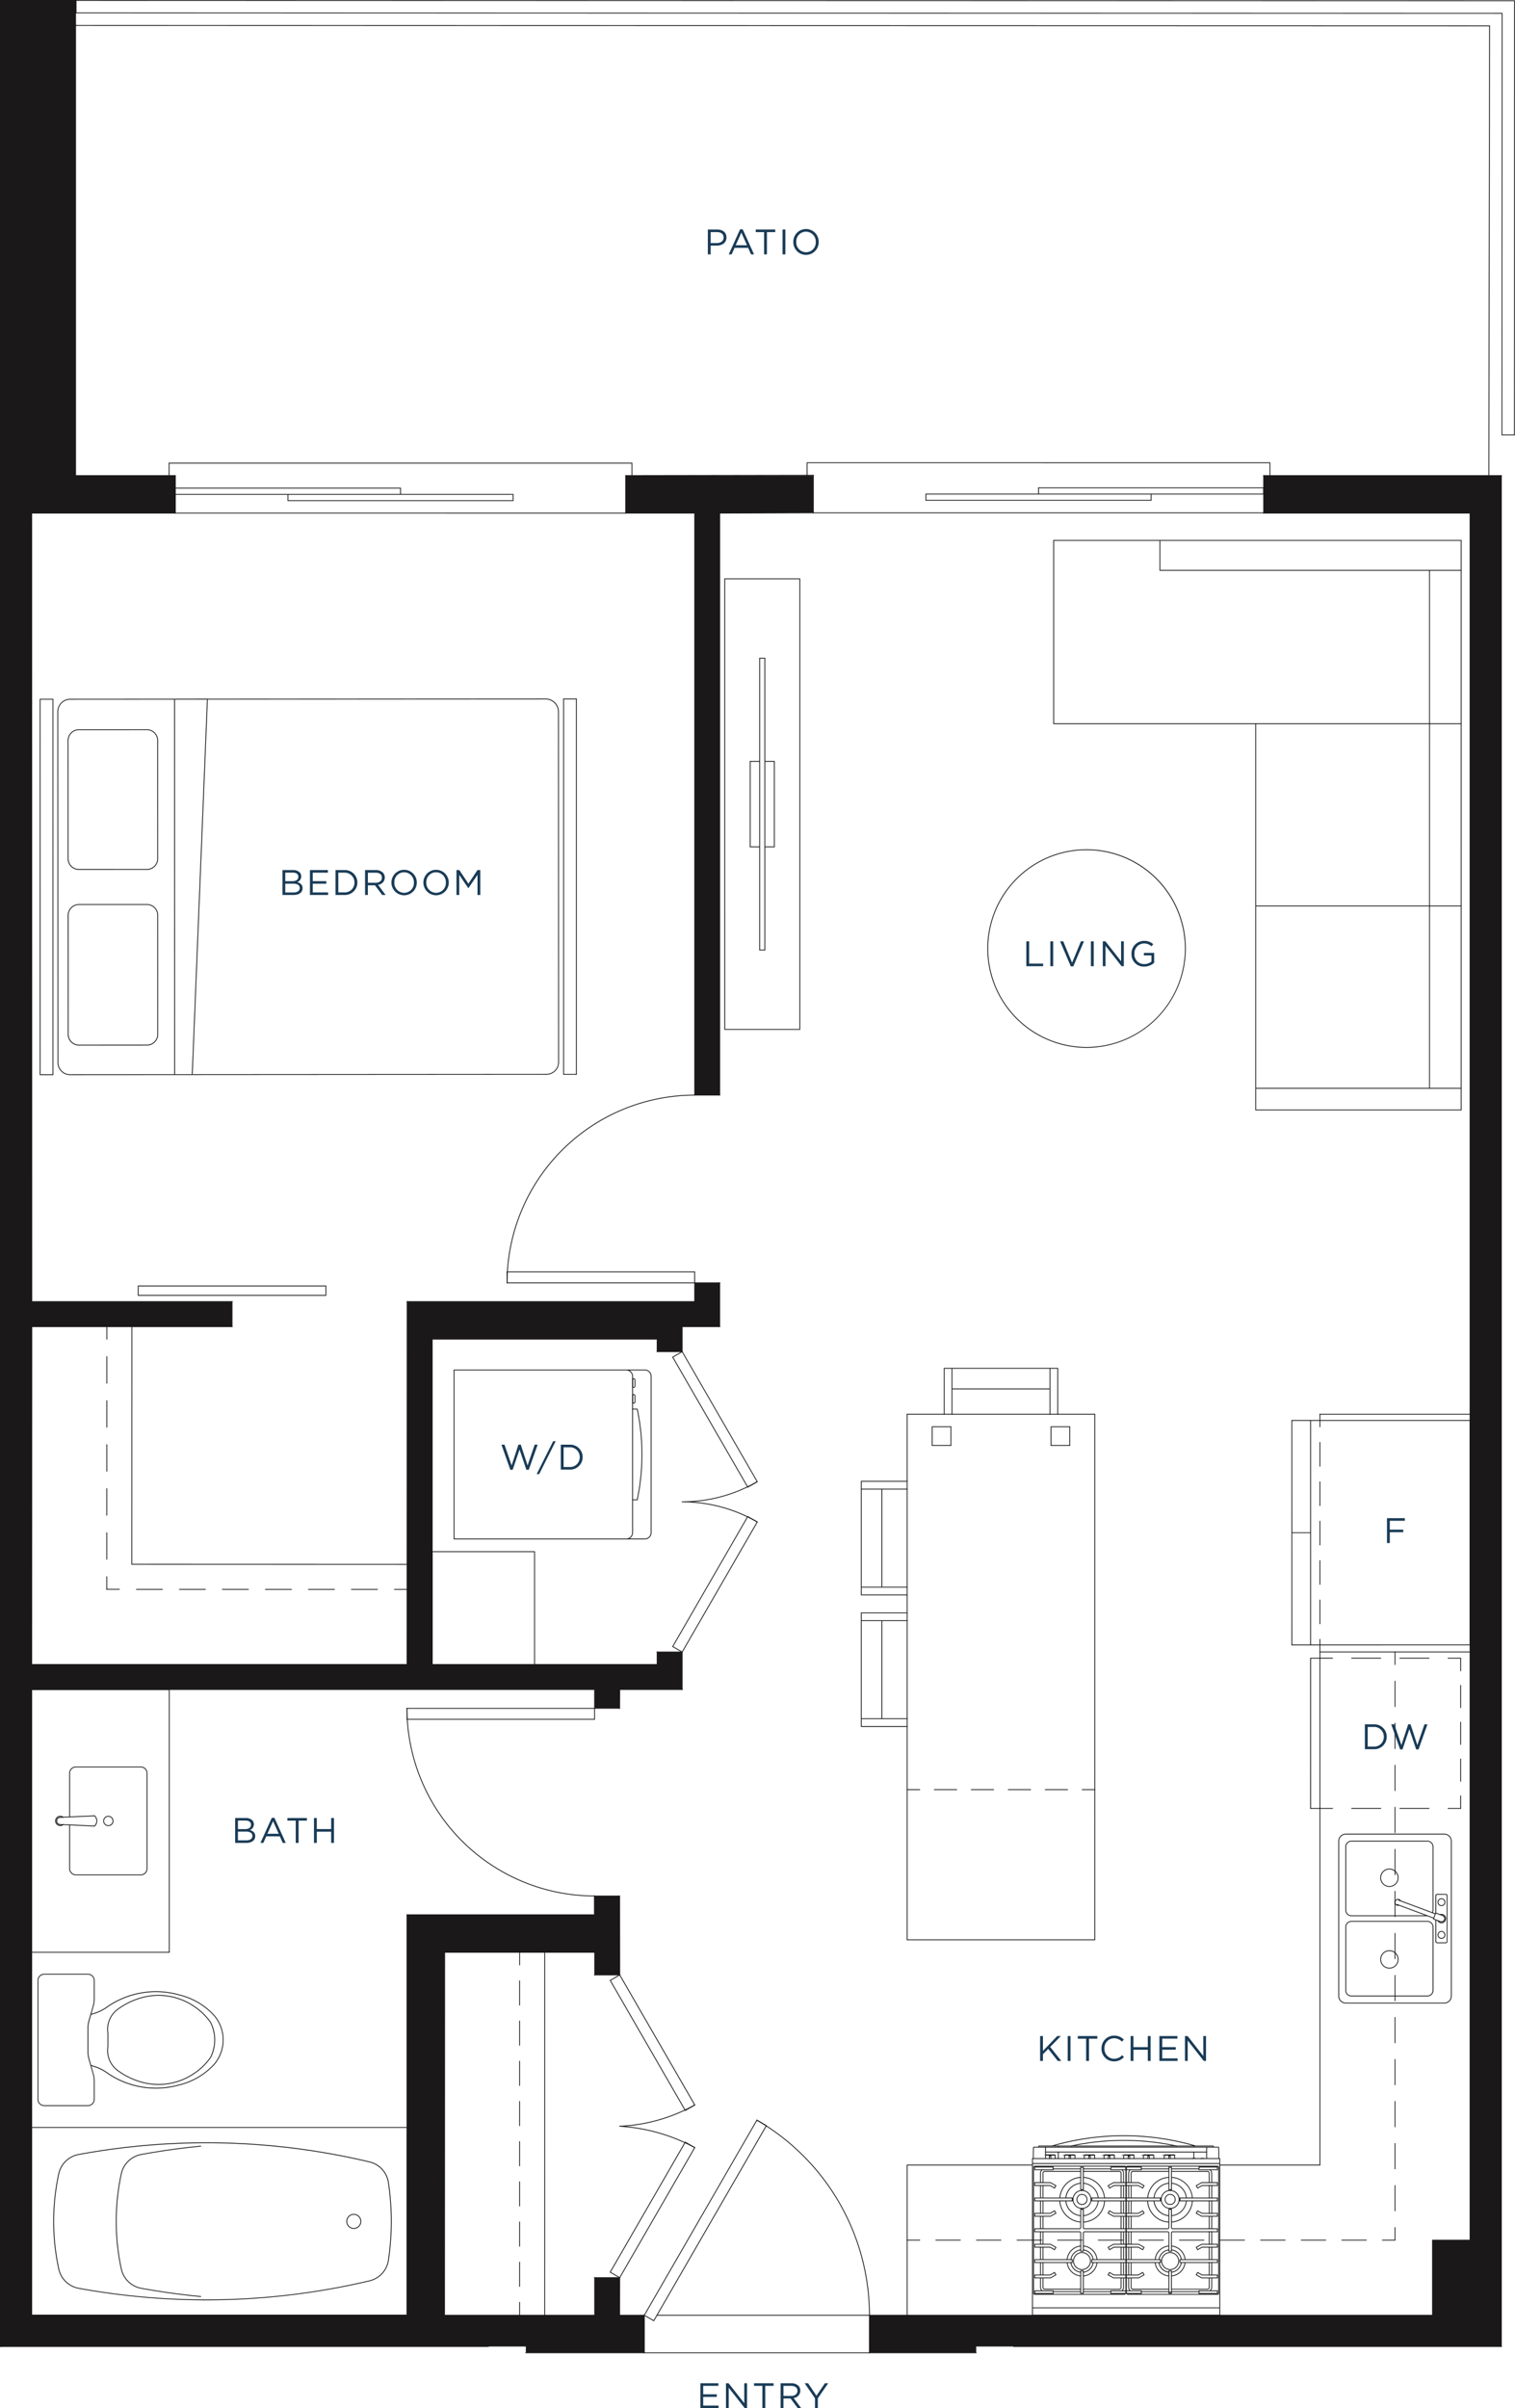 <?xml version="1.0" encoding="UTF-8"?> <svg xmlns="http://www.w3.org/2000/svg" xmlns:xlink="http://www.w3.org/1999/xlink" width="460.52" height="731.722" viewBox="0 0 460.52 731.722"><defs><clipPath id="a"><rect width="460.52" height="731.722" fill="none"></rect></clipPath></defs><g clip-path="url(#a)"><path d="M275.873,524.718H261.685V489.955h14.188v.25H261.935v2.111h13.938v.25H268.2v29.541h7.678v.25H261.935v2.111h13.938Zm-13.938-2.611h6.01V492.566h-6.01Zm13.938-37.367H261.685V449.976h14.188v.25H261.935v2.111h13.938v.25H268.2v29.541h7.678v.25H261.935v2.112h13.938Zm-13.938-2.612h6.01V452.587h-6.01Zm57.352-52.3h-.25v-7.678H289.5v7.678h-.25V415.892h-2.109V429.83h-.25V415.642H321.65v14.186h-.25V415.892h-2.113ZM289.5,421.9h29.539v-6.01H289.5Zm154.783-84.514H381.574V220.016h-61.41v-55.94H444.281Zm-62.457-.25h62.207v-6.326H381.824Zm52.838-6.576h9.369V275.415h-9.369Zm-52.838,0h52.588V275.415H381.824Zm52.838-55.4h9.369V220.016h-9.369Zm-52.838,0h52.588V220.016H381.824Zm52.838-55.4h9.369v-46.34h-9.369Zm-52.838,0h52.588v-46.34H352.467v-9.1H320.414v55.44Zm52.838-46.59h9.369v-8.85H352.717v8.85ZM21.3,326.675a3.747,3.747,0,0,1-2.634-1.077,3.9,3.9,0,0,1-1.178-2.7h0v-.125l-.038-106.52c0-.041,0-.082,0-.122h0a3.91,3.91,0,0,1,3.774-3.782v0h.125l31.845-.024v0l9.727-.019.25.012,102.588-.07.247.008a4.052,4.052,0,0,1,3.878,3.824h0v.125l.036,106.415a3.812,3.812,0,0,1-1.084,2.777,3.889,3.889,0,0,1-2.692,1.174v0h-.125l-144.633.1H21.3m-3.564-3.9a3.657,3.657,0,0,0,1.1,2.645,3.49,3.49,0,0,0,2.423,1.007h.122l.125,0v0l31.464-.021-.031-113.827-31.595.02a3.658,3.658,0,0,0-3.649,3.538v.121ZM53.2,212.576,53.227,326.4l5.089,0,4.6-113.83Zm9.967-.007-4.6,113.83,107.462-.075a3.646,3.646,0,0,0,2.635-1.1,3.561,3.561,0,0,0,1.014-2.479h0V322.5l-.038-106.293a3.8,3.8,0,0,0-3.756-3.7Zm-46.945,114.1H12.076V212.344h4.142Zm-3.892-.25h3.642V212.594H12.326Zm163.01.155h-4.142V212.249h4.142Zm-3.892-.25h3.642V212.5h-3.642Zm158.835-7.947a30.156,30.156,0,1,1,30.156-30.157,30.192,30.192,0,0,1-30.156,30.157m0-60.062a29.906,29.906,0,1,0,29.906,29.9,29.94,29.94,0,0,0-29.906-29.9M23.892,317.688v0A3.417,3.417,0,0,1,20.6,314.4h0l-.012-36.263a3.417,3.417,0,0,1,3.29-3.417h.005l.12,0,20.656-.008h0l.121,0A3.413,3.413,0,0,1,48.068,278h0l.01,36.388a3.41,3.41,0,0,1-3.282,3.29v0Zm.248-.252v0l20.533-.01a3.16,3.16,0,0,0,3.159-3.165l-.012-36.14a3.162,3.162,0,0,0-3.159-3.165h0l-20.771.01a3.168,3.168,0,0,0-3.048,3.042h.01v36.263a3.165,3.165,0,0,0,3.163,3.163h.129Zm219.1-4.525H220.176V175.757H243.24Zm-22.814-.25H242.99V176.007H220.426Zm12.191-23.855h-1.822v-31.36h-2.881V231.22h2.881V199.862h1.822V231.22H235.5v26.226h-2.883Zm-1.572-.25h1.322V200.112h-1.322Zm1.572-31.36h2.633V231.47h-2.633Zm-4.453,0h2.631V231.47h-2.631ZM23.872,264.312v0a3.408,3.408,0,0,1-3.29-3.28h0l-.012-36.013c0-.04,0-.08,0-.121l.009-.162a3.416,3.416,0,0,1,3.279-3.132v0l20.781-.008h.009l.116,0a3.41,3.41,0,0,1,3.286,3.288h0l.01,36.136a3.408,3.408,0,0,1-3.284,3.284v0Zm.25-.252v0l20.531-.01a3.156,3.156,0,0,0,3.161-3.161L47.8,225.005a3.16,3.16,0,0,0-3.154-3.165h-.009l-20.656.008A3.165,3.165,0,0,0,20.82,224.9l.01,36a3.158,3.158,0,0,0,3.16,3.157h.132Z" fill="#1a1818"></path><rect width="0.25" height="4.055" transform="translate(423.926 501.827)" fill="#1a1818"></rect><path d="M424.176,671.88h-.25v-7.912h.25Zm0-12.769h-.25V651.2h.25Zm0-12.77h-.25v-7.91h.25Zm0-12.767h-.25v-7.912h.25Zm0-12.77h-.25v-7.912h.25Zm0-12.77h-.25v-7.91h.25Zm0-12.769h-.25v-7.91h.25Zm0-12.77h-.25v-7.91h.25Zm0-12.767h-.25v-7.912h.25Zm0-12.77h-.25v-7.912h.25Zm0-12.769h-.25v-7.91h.25Zm0-12.77h-.25v-7.91h.25Zm0-12.769h-.25v-7.91h.25Z" fill="#1a1818"></path><path d="M424.176,680.8h-4.055v-.25h3.805v-3.8h.25Z" fill="#1a1818"></path><path d="M415.436,680.8h-7.654v-.25h7.654Zm-12.34,0H395.44v-.25H403.1Zm-12.342,0H383.1v-.25h7.654Zm-12.34,0h-7.656v-.25h7.656Zm-12.342,0h-7.654v-.25h7.654Zm-12.34,0h-7.654v-.25h7.654Zm-12.341,0h-7.654v-.25h7.654Zm-12.34,0H321.4v-.25h7.654Zm-12.34,0h-7.656v-.25h7.656Zm-12.342,0h-7.654v-.25h7.654Zm-12.34,0h-7.656v-.25h7.656Z" fill="#1a1818"></path><path d="M279.676,680.8h-4.053v-.25h4.053ZM401.359,502.077h-.25v-4.051h.25Z" fill="#1a1818"></path><path d="M401.359,493.488h-.25v-7.432h.25Zm0-11.971h-.25v-7.432h.25Zm0-11.971h-.25v-7.432h.25Zm0-11.97h-.25v-7.432h.25Zm0-11.971h-.25v-7.432h.25Z" fill="#1a1818"></path><path d="M158.084,597.142h-.25v-4.053h.25Zm243.275-163.51h-.25v-4.053h.25Z" fill="#1a1818"></path><path d="M158.076,694.833h-.25v-7.576h.25Zm0-12.21h-.25v-7.579h.25Zm0-12.213h-.25v-7.577h.25Zm0-12.211h-.25v-7.576h.25Zm0-12.211h-.25v-7.576h.25Zm0-12.211h-.25V626.2h.25Zm0-12.213h-.25v-7.576h.25Zm0-12.211h-.25v-7.576h.25Z" fill="#1a1818"></path><path d="M158.076,703.529h-.25v-4.055h.25ZM32.584,483.035h-.25v-4.053h.25Z" fill="#1a1818"></path><path d="M32.587,473.884h-.25l0-8.273h.25Zm0-13.373h-.25l0-8.273h.25ZM32.6,447.14h-.25l0-8.273h.25Zm0-13.373h-.25l0-8.273h.25Zm.005-13.373h-.25l0-8.273h.25Z" fill="#1a1818"></path><path d="M123.864,483.064h-4.053v-.25h4.053ZM32.61,407.031h-.25v-4.053h.25Z" fill="#1a1818"></path><path d="M114.832,483.061h-8.094v-.25h8.094Zm-13.073,0-8.094,0v-.25l8.094,0Zm-13.073,0-8.094,0v-.25l8.094,0Zm-13.074-.006-8.093,0v-.25l8.093,0Zm-13.073,0-8.094,0v-.25l8.094,0Zm-13.073,0-8.094,0v-.25l8.094,0Z" fill="#1a1818"></path><path d="M332.912,543.908h-4.053v-.25h4.053ZM36.388,483.036H32.334v-.25h4.054Z" fill="#1a1818"></path><path d="M324.615,543.908h-6.99v-.25h6.99Zm-11.236,0h-6.99v-.25h6.99Zm-11.234,0h-6.99v-.25h6.99Zm-11.237,0h-6.99v-.25h6.99Z" fill="#1a1818"></path><path d="M405.162,549.613h-4.053v-.25h4.053Zm-125.486-5.7h-4.053v-.25h4.053Zm45.633-104.573h-5.955v-5.953h5.955Zm-5.7-.25h5.455v-5.453H319.6Zm-30.422.25h-5.953v-5.953h5.953Zm-5.7-.25h5.453v-5.453h-5.453Z" fill="#1a1818"></path><path d="M434.475,549.613h-9.043v-.25h9.043Zm-14.657,0h-9.045v-.25h9.045Z" fill="#1a1818"></path><path d="M444.139,549.613h-4.053v-.25h3.8v-3.8h.25Z" fill="#1a1818"></path><path d="M444.139,541.335h-.25v-6.961h.25Zm0-11.185h-.25v-6.959h.25Zm0-11.184h-.25v-6.961h.25Z" fill="#1a1818"></path><path d="M444.139,507.782h-.25v-3.8h-3.8v-.25h4.053Z" fill="#1a1818"></path><path d="M434.475,503.98H425.43v-.25h9.045Zm-14.659,0h-9.043v-.25h9.043Z" fill="#1a1818"></path><path d="M264.422,703.616h-.25v-.125a68.514,68.514,0,0,0-34.162-59.172l-.108-.062.125-.215.108.062a68.764,68.764,0,0,1,34.287,59.387Zm105.719-6.351H342.67a.423.423,0,0,0-.734,0H314.465a.424.424,0,0,1-.424-.424V658.493a.425.425,0,0,1,.424-.426h27.471a.428.428,0,0,1,.367.213.433.433,0,0,1,.367-.213h27.471a.423.423,0,0,1,.423.424v38.348a.42.42,0,0,1-.423.426m-27.561-.276a.181.181,0,0,0,.09.026h27.471a.171.171,0,0,0,.173-.176V658.491a.171.171,0,0,0-.173-.174H342.67a.162.162,0,0,0-.082.022h4.471V659.4h-3.407a1.178,1.178,0,0,0-.443.928v2.732h.494v-2.734a.688.688,0,0,1,.69-.686h10.785v-1.259h1.051v.509h8.117v-.554h5.841V659.4h-2.078a1.443,1.443,0,0,1,.338.926v2.736h1.74V664.2h-4.748l-1.445.813-.533-.94,1.785-1.006h2.2v-2.736a.436.436,0,0,0-.435-.436H356.229v1.581a6.9,6.9,0,0,1,6.333,6.261h7.625v1.133h-7.615a6.982,6.982,0,0,1-6.345,6.422v1.551a.246.246,0,0,0,.248.248h13.712v1.15H356.475a.25.25,0,0,0-.248.252v3.844a4.7,4.7,0,0,1,4.123,4.129h9.837V687.6h-9.845a4.688,4.688,0,0,1-4.113,4.064v3.777h10.785a.435.435,0,0,0,.435-.435v-2.736h-2.2l-1.785-1.008.533-.938,1.445.813h4.748v1.133h-1.742V695a1.424,1.424,0,0,1-.336.928h2.078v1.062h-5.841v-.553h-8.117v.51h-1.051v-.51h-8.119v.551Zm-28.115-38.672a.173.173,0,0,0-.174.176v38.348a.175.175,0,0,0,.174.174h27.471a.156.156,0,0,0,.085-.024h-4.472v-.553H329.43v.51h-1.049v-.51H320.26v.553h-5.842v-1.062H316.5a1.443,1.443,0,0,1-.338-.926v-2.736h-1.74v-1.133h1.74V687.6h-1.74v-1.133h1.74v-3.539h-1.74v-1.131h1.74v-3.555h-1.74v-1.15h1.74v-3.551h-1.74v-1.133h1.74v-3.537h-1.74v-1.133h1.74V664.2h-1.74v-1.133h1.742v-2.734a1.423,1.423,0,0,1,.336-.928h-2.078v-1.064h5.842V659.4h-3.406a1.176,1.176,0,0,0-.444.928v2.734h.5v-2.736a.688.688,0,0,1,.688-.686h10.787v-1.259h1.049v1.259h10.785a.687.687,0,0,1,.687.686v2.736h.5v-2.736a1.187,1.187,0,0,0-.447-.926h-3.4v-1.064h4.471a.179.179,0,0,0-.084-.022ZM364.6,696.741h5.341v-.562h-2.1l-.066.05-.038-.05H364.6Zm-26.8,0h4.31v-.562h-1.072l-.066.05-.037-.05H337.8Zm-23.131,0h5.342v-.562h-3.137l-.037.05-.066-.05h-2.1Zm27.828,0h4.313v-.564h-3.133l-.041.054-.073-.054H342.5Zm12.932-.041h.551v-.123h-.551Zm-26.8,0h.549v-6.256l-.016-.133h.016v-.182h-.549Zm26.8-.373h.549l0-5.883-.016-.133h.016v-.182h-.551Zm.8-.137h8.117v-.259h3.406A1.179,1.179,0,0,0,368.2,695v-2.734h-.5V695a.684.684,0,0,1-.685.685H356.229Zm-9.17,0h8.119v-.5H344.393a.687.687,0,0,1-.69-.685v-2.736h-.5V695a1.189,1.189,0,0,0,.441.922h3.413Zm-17.629,0h8.119v-.259h3.4A1.2,1.2,0,0,0,341.4,695v-2.734h-.5V695a.686.686,0,0,1-.687.685H329.43Zm-9.17,0h8.121v-.5H317.594a.687.687,0,0,1-.688-.685v-2.736h-.5V695a1.19,1.19,0,0,0,.446.926h3.406Zm21.049-.259h.8v-3.662h-.461V695a1.448,1.448,0,0,1-.339.928m1.187,0h.795a1.445,1.445,0,0,1-.336-.922v-2.736H342.5Zm1.457-3.658V695a.438.438,0,0,0,.44.435h10.785v-3.771a4.713,4.713,0,0,1-4.151-4.07h-7.072v3.537h2.01l1.447-.813.529.938-1.783,1.008Zm-14.523,3.171h10.785a.436.436,0,0,0,.437-.435v-2.736h-2.205l-.029-.016-1.75-.992.523-.94,1.452.815h2.007V687.6h-7.07a4.718,4.718,0,0,1-4.15,4.07Zm-12.274-3.171V695a.437.437,0,0,0,.438.435h10.787v-3.775a4.694,4.694,0,0,1-4.117-4.066h-7.108v3.537h2.01l1.449-.815.526.94-.108.062-1.674.946Zm51.289-.25h1.492v-.633h-4.564l-1.285-.723-.287.5,1.511.852Zm-24.492,0h2.139l1.51-.852-.284-.5-1.287.723H342.5v.633Zm-3.051,0h1.207v-.633h-3.533l-1.287-.725-.281.506,1.506.852Zm-23.746,0h2.137l1.508-.852-.283-.506-1.286.725h-4.564v.633Zm34.123-4.42a4.464,4.464,0,0,0,3.9,3.818v-.889A3.532,3.532,0,0,1,352.2,687.6Zm-21.849,2.931v.887a4.467,4.467,0,0,0,3.9-3.818H332.4a3.539,3.539,0,0,1-2.97,2.931m-4.914-2.931a4.444,4.444,0,0,0,3.865,3.814v-.885a3.528,3.528,0,0,1-2.973-2.929Zm31.713,2.931v.881a4.436,4.436,0,0,0,3.861-3.812H359.2a3.543,3.543,0,0,1-2.97,2.931m-13.024.606h.5V687.6h-.5Zm-.709,0h.459V687.6H342.5Zm-.846,0h.459V687.6h-.459Zm-.75,0h.5V687.6h-.5Zm-24.492,0h.5V687.6h-.5Zm11.973-1.258h1.049v.4a3.293,3.293,0,0,0,2.718-2.677h-.392v-1.133h.394a3.286,3.286,0,0,0-2.72-2.692v.389h-1.049v-.393a3.291,3.291,0,0,0-2.723,2.7h.4V687.6h-.391a3.278,3.278,0,0,0,2.719,2.677Zm26.8,0h1.051v.4a3.293,3.293,0,0,0,2.716-2.677h-.392v-1.133h.4a3.3,3.3,0,0,0-2.722-2.694v.391h-1.051v-.391a3.288,3.288,0,0,0-2.721,2.694h.4V687.6h-.393a3.285,3.285,0,0,0,2.719,2.677Zm5.058-2.529h9.7v-.633H359.1l-.116.015,0-.015H358.8v.633Zm-7.814,0h.18v-.633h-.182l0,.015-.115-.015H342.5v.633H352.3l.115-.016Zm-10.772,0h.459v-.633H332.3l-.116.015v-.015h-.18v.633Zm-16.025,0h.178v-.633h-.18l0,.015-.115-.015H314.668v.633h10.84l.115-.016Zm33.576-.883h.9a4.452,4.452,0,0,0-3.871-3.877v.931a3.539,3.539,0,0,1,2.974,2.946m-7.93,0h.932a3.535,3.535,0,0,1,2.973-2.947v-.934a4.428,4.428,0,0,0-3.9,3.881m-7.316,0h7.065a4.675,4.675,0,0,1,4.156-4.133v-3.84a.25.25,0,0,0-.246-.252H343.955v3.555h2.2l1.783,1.006-.529.941-1.447-.816h-2.01Zm-.75,0h.5v-3.539h-.5Zm-.709,0h.459v-3.539H342.5Zm-.846,0h.459v-3.539h-.459Zm-.75,0h.5v-3.539h-.5Zm-7.312,0h7.062v-3.539h-2.007l-1.452.814-.523-.939,1.779-1.006h2.2v-3.555H329.678a.25.25,0,0,0-.248.252v3.84a4.68,4.68,0,0,1,4.158,4.133m-1.186,0h.934a4.428,4.428,0,0,0-3.906-3.881v.935a3.535,3.535,0,0,1,2.972,2.946m-7.894,0h.9a3.534,3.534,0,0,1,2.977-2.947v-.93a4.455,4.455,0,0,0-3.873,3.877m-7.352,0h7.1a4.708,4.708,0,0,1,4.125-4.129v-3.844a.249.249,0,0,0-.25-.252H317.156v3.555h2.2l1.782,1.006-.526.939-1.449-.814h-2.01Zm-.748,0h.5v-3.539h-.5Zm39.018-2.553h.551v-5.42a.5.5,0,0,1,.5-.5h13.462v-.65H356.475a.5.5,0,0,1-.5-.5v-5.422h-.551v5.422a.5.5,0,0,1-.5.5H342.5v.65H354.93a.5.5,0,0,1,.5.5V683.6l.015.133-.015,0Zm-26.795,0h.549v-.172l-.016,0,.016-.133v-5.113a.5.5,0,0,1,.5-.5h12.431v-.65H329.678a.5.5,0,0,1-.5-.5v-5.424h-.549v5.424a.5.5,0,0,1-.5.5H314.668v.65h13.463a.5.5,0,0,1,.5.5Zm15.324-1.236h2.076l1.287.726.284-.508-1.51-.849h-3.6v.631Zm-26.8,0h2.076l1.286.724.283-.506-1.508-.849h-4.625v.631Zm19.852.218.281.506,1.287-.724h3.533v-.631h-3.6Zm6.2-1.1h.5v-3.555h-.5Zm-.709,0h.459v-3.555H342.5Zm-.846,0h.459v-3.555h-.459Zm-.75,0h.5v-3.555h-.5Zm-24.492,0h.5v-3.555h-.5Zm27.547-4.705H354.93a.249.249,0,0,0,.246-.248V675.3a6.888,6.888,0,0,1-6.455-6.434h-4.766v3.537h2.01l1.447-.812.529.939-1.783,1.006h-2.2Zm-.75,0h.5v-3.551h-.5Zm-.709,0h.459v-3.551H342.5Zm-.846,0h.459v-3.551h-.459Zm-.75,0h.5v-3.551h-.5ZM329.43,675.3v1.539a.246.246,0,0,0,.248.248H340.65v-3.551h-2.2l-1.779-1.006.523-.941,1.452.814h2.007v-3.537h-4.761a6.9,6.9,0,0,1-6.459,6.434m-12.274,1.787h10.975a.247.247,0,0,0,.25-.248v-1.553a6.984,6.984,0,0,1-6.348-6.42h-4.877v3.537h2.01l1.449-.814.526.941-1.782,1.006h-2.2Zm-.748,0h.5v-3.551h-.5Zm32.563-8.221a6.64,6.64,0,0,0,6.2,6.184v-1.7a5.055,5.055,0,0,1-4.512-4.482ZM329.43,673.35v1.7a6.641,6.641,0,0,0,6.209-6.182h-1.7a5.057,5.057,0,0,1-4.513,4.482m26.8,0v1.69a6.736,6.736,0,0,0,6.1-6.172h-1.58a5.059,5.059,0,0,1-4.515,4.482m-33.944-4.482a6.736,6.736,0,0,0,6.1,6.17V673.35a5.057,5.057,0,0,1-4.516-4.482Zm21.672,4.42h2.137l1.51-.85-.284-.505-1.287.722H342.5v.633Zm-2.3,0h.459v-.633h-3.533l-1.287-.724-.281.507,1.506.85Zm-24.494,0h2.137l1.508-.85-.283-.507-1.286.724h-4.564v.633Zm38.02-2.119h1.051V673.1a4.812,4.812,0,0,0,4.263-4.232h-1.937v-1.133h1.935a4.809,4.809,0,0,0-4.259-4.218v1.939h-1.051v-1.939a4.81,4.81,0,0,0-4.262,4.218h1.936v.574a2.851,2.851,0,1,1,2.849,2.848,2.854,2.854,0,0,1-2.849-2.848v.559h-1.936a4.808,4.808,0,0,0,4.26,4.231Zm-31.059-2.3a4.81,4.81,0,0,0,4.264,4.232v-1.933h1.049V673.1a4.812,4.812,0,0,0,4.261-4.232h-1.935v-1.133h1.933a4.807,4.807,0,0,0-4.259-4.218v1.939h-1.049v-1.939a4.812,4.812,0,0,0-4.264,4.218h1.936v1.133Zm19.088,3.537h.5v-3.537h-.5Zm-.709,0h.459v-3.537H342.5Zm-.846,0h.459v-3.537h-.459Zm-.75,0h.5v-3.537h-.5Zm-24.492,0h.5v-3.537h-.5Zm39.293-6.7a2.6,2.6,0,1,0,2.6,2.6,2.6,2.6,0,0,0-2.6-2.6m6.758,2.91h7.478v-.633H358.8v.633Zm-11.566,0H352.6v-.633H342.5v.633Zm-9.243,0h.459v-.633h-10.1v.633Zm-17.556,0H325.8v-.633H314.668v.633Zm36.646-.883h1.572a6.652,6.652,0,0,0-6.083-6.01v1.542a5.056,5.056,0,0,1,4.511,4.468m-11.752,0h1.676a5.058,5.058,0,0,1,4.514-4.468V661.72a6.751,6.751,0,0,0-6.19,6.015m-5.033,0h4.781a7,7,0,0,1,6.442-6.265v-1.577H344.393a.439.439,0,0,0-.44.436v2.734h2.2l1.783,1.006-.527.944-1.449-.815h-2.01Zm-.75,0h.5V664.2h-.5Zm-.709,0h.459V664.2H342.5Zm-.846,0h.459V664.2h-.459Zm-.75,0h.5V664.2h-.5Zm-5.031,0h4.781V664.2h-2.007l-1.452.813-.523-.94,1.779-1.006h2.205v-2.736a.437.437,0,0,0-.437-.436H329.43v1.579a6.993,6.993,0,0,1,6.439,6.263m-1.928,0h1.678a6.747,6.747,0,0,0-6.189-6.013v1.545a5.052,5.052,0,0,1,4.511,4.468m-11.648,0h1.572a5.062,5.062,0,0,1,4.516-4.468v-1.542a6.66,6.66,0,0,0-6.088,6.01m-5.137,0h4.887a6.908,6.908,0,0,1,6.338-6.261v-1.581H317.594a.437.437,0,0,0-.438.436v2.736h2.2l1.782,1.006-.526.94-1.449-.813h-2.01Zm-.748,0h.5V664.2h-.5Zm39.02-2.529h.551v-6.572h-.551Zm-26.8,0h.549v-6.572h-.549Zm15.324-1.258h2.076l1.285.725.286-.51-1.51-.85h-3.6v.635Zm19.846.217.287.506,1.285-.723h4.564v-.633h-4.625Zm-46.645-.217h2.076l1.286.723.283-.506-1.508-.85h-4.625v.633Zm19.852.217.281.506,1.287-.723h3.533v-.633h-3.6Zm30.691-1.1h.5v-2.736a1.192,1.192,0,0,0-.445-.926h-3.406v-.26h-8.117v.5h10.785a.685.685,0,0,1,.685.686Zm-26.049,0h.459V659.4h-.8a1.442,1.442,0,0,1,.339.926Zm.846,0h.463v-2.732a1.423,1.423,0,0,1,.336-.928h-.8Zm25.34-3.91h2.1v-.564H364.6v.564h3.136l.038-.051Zm-24.164,0h3.137v-.564H342.5v.564h1.072l.067-.051Zm-2.635,0h1.072v-.564H337.8v.564h3.135l.037-.051Zm-24.164,0h3.137v-.564h-5.342v.564h2.1l.066-.051Zm38.83,30.576a2.708,2.708,0,1,1,2.7-2.707,2.711,2.711,0,0,1-2.7,2.707m0-5.166a2.458,2.458,0,1,0,2.455,2.459,2.463,2.463,0,0,0-2.455-2.459m-26.8,5.166a2.708,2.708,0,1,1,2.705-2.707,2.711,2.711,0,0,1-2.705,2.707m0-5.166a2.458,2.458,0,1,0,2.455,2.459,2.463,2.463,0,0,0-2.455-2.459m35.09-.822-.531-.941,1.783-1.006h4.941v1.131h-4.75Zm-.191-.848.285.508,1.283-.726h4.566v-.631h-4.625Zm6.384-9.355h-4.941l-1.785-1.006.533-.939,1.445.812h4.748Zm-4.875-.25h4.625v-.633h-4.564l-1.285-.722-.287.505Zm-36.41-2.131a2.849,2.849,0,1,1,2.852-2.848,2.85,2.85,0,0,1-2.852,2.848m0-5.449a2.6,2.6,0,1,0,2.6,2.6,2.6,2.6,0,0,0-2.6-2.6m0,4.264a1.645,1.645,0,0,1-1.082-.407l-.019.016-.074-.1-.026-.025-.045-.045,0,0a1.659,1.659,0,0,1,2.428-2.26,1.659,1.659,0,0,1,.06,2.258l0,0-.175.172,0,0a1.646,1.646,0,0,1-1.067.393m-1.027-.7.045.043a1.393,1.393,0,0,0,1.961,0l.006-.006a1.409,1.409,0,0,0-1.973-2.013,1.415,1.415,0,0,0-.039,1.972m27.824.69a1.653,1.653,0,0,1-1.082-.4l-.017.014-.075-.1-.074-.072.006,0a1.658,1.658,0,1,1,2.9-1.08,1.647,1.647,0,0,1-.414,1.08l0,0-.176.172,0,0a1.649,1.649,0,0,1-1.069.385m-1-.658.014.011a1.41,1.41,0,0,0,1.963,0l.005-.006a1.409,1.409,0,1,0-1.992-.021l.01.012m11.109-13.268-.031-.031h-.094v-.059h-.437v.059h-.094l-.031.031-.029-.031H365v-.094l-.053-.053.053-.052v-.051l.037,0V655.7h.072l.053-.053.053.053h.508l.052-.053.053.053h.072v.041l.037,0v.074l.053.051-.053.053v.094h-.093Zm-2.539,0-.039-.037-.091.008v-.059h-.44v.037l-.082.008-.047.043-.037-.037-.084.008v-.1l-.051-.055.051-.048v-.073h.039V655.7h.074l.055-.051.049.051h.092v-1.926h.25V655.7h.166l.049-.051.054.051h.074v.037h.038v.071l.052.05-.052.057v.072l-.077.006Zm-6.062-.029h-.25v-1.024l-1.1,0h0l0,.123v.9h-.25v-.778c-.068,0-.137,0-.205,0v.778h-.25v-1.024h-1.094v1.024h-.25v-1.024h-.673l.673-.216v-.034h.106l.453-.144.047.144h2.789Zm-6.365,0h-.25v-1.024l-1.092,0h0l0,.121v.9h-.25v-.778h-.205v.778h-.25v-1.024h-1.1v1.024h-.25v-1.024h-.674l.674-.216v-.034h.106l.453-.144.047.144h2.183l.047-.146.451.146h.108Zm-5.989,0h-.25v-1.024l-1.091,0h0l0,.121v.9h-.25v-.778h-.207v.778h-.25v-1.024h-1.092v1.024h-.25v-1.024h-.67l.67-.216v-.034h.105l.451-.146.047.146h2.184l.047-.146.451.146h.107Zm-5.988,0h-.25v-1.024l-1.094,0h0l0,.121v.9h-.25v-.778c-.072,0-.136,0-.205,0v.778h-.25v-1.024H335.73v1.024h-.25v-1.024h-.669l.669-.216v-.034h.106l.451-.146.047.146h2.184l.046-.146.452.146h.105Zm-5.986,0h-.25v-1.024l-1.1,0h0l0,.123v.9h-.25v-.778c-.066,0-.137,0-.2,0v.778h-.25v-1.024H329.74v1.024h-.25v-1.024h-.674l.674-.216v-.034h.106l.453-.144.047.144h2.181l.045-.144.457.144h.106Zm-5.99,0h-.25v-1.024l-1.092,0h0l0,.123v.9h-.25v-.778H325.1v.778h-.25v-1.024h-1.094v1.024h-.25v-1.024h-.67l.67-.216v-.034h.1l.452-.146.046.146h2.184l.047-.144.453.144h.107Zm-5.051,0h-.25v-2.234h.25Zm-.938,0h-.25v-1.024l-1.092,0h0l0,.123v.9h-.25v-.778h-.209v.778h-.25v-1.024H317.7v-.166l-.031-.1.2-.063v-.033h.1l.1-.031.01.031h2.256l.012-.033.1.033h.106v.033l.246.08h.105v.034l.033.011-.033.1Zm-109.671-3.289-.11-.061a54.651,54.651,0,0,0-22.751-6.459l-.015,0-.1.006-.011-.012.006-.1-.006-.139.015-.012.11.006a51.481,51.481,0,0,0,22.761-6.447l.108-.061.122.219-.109.061a51.767,51.767,0,0,1-21.04,6.367,54.926,54.926,0,0,1,21.028,6.353l.11.059Zm-30.367-76.491h-.125a57.227,57.227,0,0,1-57.163-57.162v-.125h.25v.125a56.977,56.977,0,0,0,56.913,56.912h.125Zm224.294-72.248h-4.053v-.25h4.053ZM230.223,462.616l-.108-.062a45.579,45.579,0,0,0-22.454-6.094h-.423v-.252h.125c.1,0,.2,0,.3,0a45.549,45.549,0,0,0,22.454-6.1l.108-.062.125.215-.108.062a45.833,45.833,0,0,1-19.492,6.01,45.829,45.829,0,0,1,19.492,6l.108.062Zm-75.973-72.7H154v-.125a57.228,57.228,0,0,1,57.165-57.162h.125v.25h-.125a56.978,56.978,0,0,0-56.915,56.912Z" fill="#1a1818"></path><path d="M62.751,698.946a217.087,217.087,0,0,1-38.839-3.519,7.726,7.726,0,0,1-6.169-5.954,68.287,68.287,0,0,1,0-29.005A7.706,7.706,0,0,1,23.9,654.52a213.843,213.843,0,0,1,88.427,2.258,7.684,7.684,0,0,1,5.866,6.385,80.218,80.218,0,0,1,0,23.615,7.683,7.683,0,0,1-5.876,6.387,216.2,216.2,0,0,1-49.565,5.781m.052-47.738a214.978,214.978,0,0,0-38.859,3.558,7.451,7.451,0,0,0-5.956,5.756,68.01,68.01,0,0,0,0,28.9,7.473,7.473,0,0,0,5.969,5.761,215.446,215.446,0,0,0,88.3-2.257,7.434,7.434,0,0,0,5.685-6.18,79.949,79.949,0,0,0,0-23.545,7.438,7.438,0,0,0-5.675-6.178A214.335,214.335,0,0,0,62.8,651.208m-44.937,9.287h0ZM61.112,697.94l-.124-.011c-6.046-.581-12.123-1.424-18.063-2.506a7.714,7.714,0,0,1-6.17-5.952,68.342,68.342,0,0,1,0-29,7.72,7.72,0,0,1,6.159-5.95c5.967-1.093,12.047-1.945,18.074-2.529l.124-.012.024.25-.125.012c-6.018.582-12.092,1.432-18.052,2.525A7.472,7.472,0,0,0,37,660.522a68.1,68.1,0,0,0,0,28.9,7.466,7.466,0,0,0,5.971,5.76c5.933,1.082,12,1.923,18.041,2.5l.125.011Zm307.336-6.556h-.25v-4.037h.25Zm-.75,0h-.25v-4.037h.25Zm.75-4.67h-.25v-4.039h.25Zm-.75,0h-.25v-4.039h.25Zm.75-4.67h-.25v-4.055h.25Zm-.75,0h-.25v-4.055h.25Zm.75-4.705h-.25v-4.051h.25Zm-.75,0h-.25v-4.051h.25Zm-260.147-.1a2.264,2.264,0,1,1,2.261-2.264,2.267,2.267,0,0,1-2.261,2.264m0-4.279a2.014,2.014,0,1,0,2.011,2.015,2.017,2.017,0,0,0-2.011-2.015m260.9-.3h-.25v-4.035h.25Zm-.75,0h-.25v-4.035h.25Zm.75-4.67h-.25v-4.035h.25Zm-.75,0h-.25v-4.035h.25Zm-12.27-8.84h-8.617v-.25h8.617Zm-17.631,0h-8.619v-.25H337.8Zm-9.166,0h-8.619v-.25h8.619ZM342.5,659h-.387v-.25h.387Zm14.668-3.985-.451-.146h-2.541v-.25h2.469l.012-.033.1.033h.106v.033l.385.125Zm-6.668-.146H347.81v-.25H350.5Zm-5.988,0H341.82v-.25h2.688Zm-5.99,0h-2.686v-.25h2.686Zm-5.988,0h-2.686v-.25h2.686Zm-5.989,0h-2.686v-.25h2.686Zm40.366-.848H317.7v-.25h49.207Zm-9.217-1.816-.121-.026a76.137,76.137,0,0,0-31.924,0l-.121.026-.053-.244.123-.028a76.447,76.447,0,0,1,32.025,0l.124.028ZM48.178,633.493a19.167,19.167,0,0,1-4.075-.438,22.485,22.485,0,0,1-8.347-3.791,7.677,7.677,0,0,1-3.072-7.429v-4.014a7.666,7.666,0,0,1,3.072-7.42,22.48,22.48,0,0,1,8.346-3.789,19.255,19.255,0,0,1,15.026,2.971,18.382,18.382,0,0,1,5.01,4.9,12.04,12.04,0,0,1,.009,10.682,18.416,18.416,0,0,1-5.021,4.918,19.258,19.258,0,0,1-10.948,3.41m0-27.07a18.793,18.793,0,0,0-4.021.433A22.228,22.228,0,0,0,35.9,610.6a7.428,7.428,0,0,0-2.971,7.2l0,4.052,0,.01a7.427,7.427,0,0,0,2.971,7.2,22.21,22.21,0,0,0,8.254,3.75,19.022,19.022,0,0,0,14.829-2.935,18.166,18.166,0,0,0,4.947-4.838,11.808,11.808,0,0,0-.009-10.428,18.172,18.172,0,0,0-4.935-4.82,19.039,19.039,0,0,0-10.812-3.367M32.809,621.845h0Zm161-165.993h-1.65v-.25H193.6a66.76,66.76,0,0,0,0-27.318h-1.447v-.25h1.65l.02.1a67,67,0,0,1,0,27.619Zm-1.168-29.363a.481.481,0,0,1-.482-.48v-1.9a.481.481,0,1,1,.961,0v1.9a.479.479,0,0,1-.479.48m0-2.615a.232.232,0,0,0-.232.232v1.9a.23.23,0,0,0,.461,0v-1.9a.23.23,0,0,0-.229-.232m0-2.182a.483.483,0,0,1-.482-.484v-1.9a.481.481,0,1,1,.961,0v1.9a.481.481,0,0,1-.479.484m0-2.617a.233.233,0,0,0-.232.234v1.9a.231.231,0,1,0,.461,0v-1.9a.231.231,0,0,0-.229-.234" fill="#1a1818"></path><path d="M264.422,715.027l-68.7,0v-.25l68.7,0Zm-65.642-9.7-3.1-1.787.062-.108,34.286-59.387,3.1,1.791-.062.108-33.156,57.426h64.513v.25H199.766Zm-2.758-1.877,2.666,1.537.881-1.526v-.091h.052l33.166-57.444-2.67-1.541Zm174.867.17h-57.17V657.986H275.873v45.631h-.25V657.736h38.1v-1.979h.24l.065-3.291.185-.179H315.6v-.168l.187-.184h3.969a78.132,78.132,0,0,1,43.7,0h5.362l.183.186v.168h1.4l.181.179,0,.051.065,3.238h.242v1.979H401.11V549.613h-2.852V503.73h2.852v-1.9h45.88v.25H401.36V657.986H370.889Zm-56.92-.25h56.67v-2h-56.67Zm0-2.246h56.67V657.506h-56.67Zm0-43.866h56.67v-1.248h-56.67Zm52.937-1.5H370.4l-.063-3.183-.037-.035h-3.391Zm-48.957,0h48.707v-3.232l-48.707.012Zm-3.74,0h3.49v-3.22h-3.388l-.041.039Zm52.7-3.468h1.846v-.065l-.039-.039h-5.187l-.008.027-.1-.027h-.406v.09Zm-51.052,0,5.738-.012v-.09h-1.8l-.1.027-.007-.027h-3.8l-.039.039Zm5.988-.012h40.922v-.092H321.842Zm-1.168-.34,41.863,0a77.914,77.914,0,0,0-41.863,0m77.834-102.572h2.6V503.98h-2.6ZM123.836,703.617H9.508V646.326H123.836Zm-114.078-.25H123.586V646.576H9.758Zm155.924.162h-.25l.006-110.44h.25Zm22.735-11.291-3.1-1.787.062-.108,22.878-39.629,3.1,1.791-.063.108Zm-2.759-1.877,2.667,1.537,22.689-39.3-2.665-1.541Zm22.609-48.918-.063-.108L185.326,601.71l3.1-1.789.063.108,22.878,39.625Zm-22.6-39.643,22.691,39.3,2.666-1.539-22.692-39.3ZM26.745,639.921H13.437A2.028,2.028,0,0,1,11.41,637.9V601.771a2.03,2.03,0,0,1,2.027-2.027H26.745a2.03,2.03,0,0,1,2.027,2.027v5.59a7.709,7.709,0,0,1-.3,2.123l-.688,2.4a13.721,13.721,0,0,0,4.946-2.332,26.091,26.091,0,0,1,21.806-3.51A21.208,21.208,0,0,1,65.26,612.4a11.6,11.6,0,0,1,0,14.861,21.21,21.21,0,0,1-10.729,6.36,26.122,26.122,0,0,1-21.8-3.5,13.624,13.624,0,0,0-4.951-2.338l.688,2.4a7.73,7.73,0,0,1,.3,2.123V637.9a2.028,2.028,0,0,1-2.027,2.025M13.437,599.994a1.779,1.779,0,0,0-1.777,1.777V637.9a1.778,1.778,0,0,0,1.777,1.775H26.745a1.778,1.778,0,0,0,1.777-1.775V632.3a7.489,7.489,0,0,0-.286-2.053l-.726-2.539-.05-.011.021-.09-.562-1.965a7.735,7.735,0,0,1-.3-2.125v-7.375a7.735,7.735,0,0,1,.3-2.125l.562-1.965-.022-.09.051-.011.726-2.541a7.468,7.468,0,0,0,.286-2.053v-5.59a1.779,1.779,0,0,0-1.777-1.777ZM27.71,627.5a13.945,13.945,0,0,1,5.174,2.413,25.881,25.881,0,0,0,21.59,3.464,20.945,20.945,0,0,0,10.6-6.279,11.346,11.346,0,0,0,0-14.537,20.96,20.96,0,0,0-10.592-6.273,25.853,25.853,0,0,0-21.6,3.47,13.983,13.983,0,0,1-5.169,2.407l-.55,1.925a7.5,7.5,0,0,0-.289,2.055v7.375a7.5,7.5,0,0,0,.289,2.055Zm23.878-34.162H9.51v-80.1H51.588Zm-41.828-.25H51.338v-79.6H9.76Zm323.152-3.55H275.623V429.578h57.289Zm-57.039-.25h56.789V429.828H275.873ZM42.793,569.81H23.068a2.027,2.027,0,0,1-2.026-2.025V554.621l-1.809-.084a1.551,1.551,0,1,1,0-2.5l1.809-.082V538.791a2.027,2.027,0,0,1,2.026-2.026H42.793a2.028,2.028,0,0,1,2.026,2.026v28.994a2.028,2.028,0,0,1-2.026,2.025m-21.5-15.18v13.155a1.778,1.778,0,0,0,1.776,1.775H42.793a1.778,1.778,0,0,0,1.776-1.775V538.791a1.778,1.778,0,0,0-1.776-1.776H23.068a1.778,1.778,0,0,0-1.776,1.776v13.154l7.383-.336.049-.055.058.051.073,0,0,.07c.042.039.082.08.122.123a2.232,2.232,0,0,1-.122,3.11l0,.072-.072,0-.056.051-.051-.055Zm0-.25,7.4.338a1.981,1.981,0,0,0,.1-2.754c-.033-.035-.068-.07-.1-.1l-9.353.424-.084.1-.095-.08-.009-.008-.927.041a.959.959,0,0,0,0,1.909l.927.041.009-.008.095-.08.084.1Zm-2.978-2.392a1.3,1.3,0,1,0,.436,2.527l-.437-.019c-.036,0-.072,0-.107,0l-.022,0a1.207,1.207,0,0,1,0-2.4v0l.022,0c.035,0,.071,0,.107,0l.43-.02a1.284,1.284,0,0,0-.429-.072m14.615,2.849a1.55,1.55,0,1,1,1.554-1.55,1.55,1.55,0,0,1-1.554,1.55m0-2.849a1.3,1.3,0,1,0,1.3,1.3,1.3,1.3,0,0,0-1.3-1.3m90.651-29.469v-3.578h57.288v3.576Zm.25-3.328v3.078l56.788,0v-3.076Zm38.784-13.311H131.252V471.355h31.362Zm-31.112-.25h30.862V471.605H131.5Zm75.907-3.5-3.1-1.785.062-.107,22.88-39.629,3.1,1.791-.063.107Zm-2.759-1.877,2.668,1.537,22.69-39.3-2.668-1.541Zm193.858-.316-5.953,0V431.48H446.99v68.459Zm0-.252H446.74V431.73H398.508Zm-5.7,0h5.453V465.835H392.8Zm0-34.1h5.453V431.73H392.8ZM123.864,475.46h-.125l-83.8-.027v-.125l.023-72.33h.25v.125l-.023,72.08,83.671.027Zm72.157-7.724H137.906V416.15h58.115a2.03,2.03,0,0,1,2.027,2.027v47.531a2.03,2.03,0,0,1-2.027,2.028m-4.667-.25h4.667a1.779,1.779,0,0,0,1.777-1.778V418.177a1.779,1.779,0,0,0-1.777-1.777h-4.667a2.029,2.029,0,0,1,1.052,1.777v47.531a2.029,2.029,0,0,1-1.052,1.778m-1.1,0h.125a1.778,1.778,0,0,0,1.777-1.778V418.177a1.778,1.778,0,0,0-1.777-1.777H138.156v51.086Zm37-15.432-.062-.107-22.88-39.625,3.1-1.789.063.107,22.876,39.623Zm-22.6-39.642,22.69,39.3,2.668-1.541-22.69-39.3ZM446.99,429.83H401.109v-.25H446.99ZM99.182,393.724H41.894v-3.1H99.182Zm-57.038-.25H98.932v-2.6H42.144Zm169.146-3.56H154v-3.579l57.29,0Zm-57.04-.25h56.79v-3.077l-56.79,0Zm36.067-233.622H53.172v-.25H190.317Zm193.931-.1H247.1v-.25H384.248Zm-228.156-3.7H87.4v-1.9H53.172v-2.152h68.7v1.9h34.224Zm-68.446-.25h68.2v-1.651h-68.2Zm-.25-1.9h34.222v-1.652h-68.2v1.652Zm262.628,2.05h-68.7v-2.152h34.223v-1.9h68.7v2.15H350.024Zm-68.446-.25h68.2v-1.652h-68.2Zm68.446-1.9H384v-1.65H315.8v1.65Zm102.67-5.352h-.25v-.125l.214-136.537L23,7.852V7.6h.125l429.787.12v.125Zm-260.478,0h-.25v-3.8H51.52v3.8h-.25v-4.051H192.216Zm193.935-.1h-.25v-3.8H245.453v3.8h-.25v-4.053H386.151Zm74.334-12.259h-4.059v-.125L456.465,4.17,23,4.054,23.006,0h.125L460.52.121v.25l-.041,131.655h.006Zm-3.809-.256,3.553.006L460.27.371,23.256.25l0,3.554,433.463.116v.25Z" fill="#1a1818"></path><path d="M446.865,680.675H435.457v22.816h11.408Zm9.508-536.166h-72.25v11.408h62.742V703.491H264.3l0,11.406h32.43V713H456.369Zm-209.144,0H190.191v11.408h20.98V332.751h7.606V155.917l28.452-.1ZM9.633,155.917H53.3V144.509H.127V713H159.839v1.9h36.012V703.491l-7.506,0,.026-11.424h-7.606v11.426H135.121l.038-110.278h45.616v6.878h7.606l-.03-23.99h-7.664l.014,5.708H123.713V703.491H9.635V513.361H180.743v5.7h7.6l.034-5.7h18.982V501.967h-7.606v3.8l-68.38-.016V406.9l68.38,0v3.8h7.606V403.1h11.408v-13.31h-7.606v5.71l-87.39,0-.036,110.26H9.635L9.669,403.1H70.535l0-7.6H9.663Z" fill="#1a1818" fill-rule="evenodd"></path><path d="M190.191,144.509l57.038-.1Z" fill="#1a1818"></path><path d="M190.066,144.634v-.25h.125l57.162-.1v.25h-.125Z" fill="#1a1818"></path><path d="M190.191,155.917h0Z" fill="#1a1818"></path><rect width="21.229" height="0.25" transform="translate(190.067 155.792)" fill="#1a1818"></rect><path d="M190.191,155.917v0Z" fill="#1a1818"></path><rect width="0.25" height="11.658" transform="translate(190.066 144.384)" fill="#1a1818"></rect><path d="M53.3,155.917v0Z" fill="#1a1818"></path><rect width="0.25" height="11.658" transform="translate(53.172 144.384)" fill="#1a1818"></rect><path d="M9.633,155.917h0Z" fill="#1a1818"></path><rect width="43.914" height="0.25" transform="translate(9.508 155.792)" fill="#1a1818"></rect><path d="M.125,144.509h0Z" fill="#1a1818"></path><rect width="53.422" height="0.25" transform="translate(0 144.384)" fill="#1a1818"></rect><path d="M9.665,395.5l-.034-239.58Z" fill="#1a1818"></path><path d="M9.54,395.622V395.5l-.032-239.7h.25v.125l.032,239.7Z" fill="#1a1818"></path><path d="M.125,713v0Z" fill="#1a1818"></path><rect width="0.25" height="568.738" transform="translate(0 144.384)" fill="#1a1818"></rect><path d="M384.123,144.509h0Z" fill="#1a1818"></path><rect width="72.5" height="0.25" transform="translate(383.998 144.384)" fill="#1a1818"></rect><path d="M384.123,155.917h0Z" fill="#1a1818"></path><rect width="62.992" height="0.25" transform="translate(383.998 155.792)" fill="#1a1818"></rect><path d="M384.123,155.917v0Z" fill="#1a1818"></path><rect width="0.25" height="11.658" transform="translate(383.998 144.384)" fill="#1a1818"></rect><path d="M247.229,155.817v0Z" fill="#1a1818"></path><rect width="0.25" height="11.657" transform="translate(247.104 144.285)" fill="#1a1818"></rect><path d="M211.169,332.751v0Z" fill="#1a1818"></path><rect width="0.25" height="177.082" transform="translate(211.044 155.792)" fill="#1a1818"></rect><path d="M218.773,332.751l0-176.834Z" fill="#1a1818"></path><rect width="0.25" height="177.082" transform="translate(218.65 155.792)" fill="#1a1818"></rect><path d="M446.865,703.491v0Z" fill="#1a1818"></path><rect width="0.25" height="547.824" transform="translate(446.74 155.793)" fill="#1a1818"></rect><path d="M456.373,713v0Z" fill="#1a1818"></path><rect width="0.25" height="568.74" transform="translate(456.248 144.382)" fill="#1a1818"></rect><path d="M264.3,714.9h0Z" fill="#1a1818"></path><rect width="32.678" height="0.25" transform="translate(264.172 714.773)" fill="#1a1818"></rect><path d="M211.169,332.751h0Z" fill="#1a1818"></path><rect width="7.856" height="0.25" transform="translate(211.044 332.626)" fill="#1a1818"></rect><path d="M218.777,155.917l28.452-.1Z" fill="#1a1818"></path><path d="M218.65,156.042v-.25h.125l28.578-.1v.25h-.125Z" fill="#1a1818"></path><path d="M159.839,714.9h0Z" fill="#1a1818"></path><rect width="36.262" height="0.25" transform="translate(159.714 714.773)" fill="#1a1818"></rect><path d="M264.3,714.9v0Z" fill="#1a1818"></path><rect width="0.25" height="11.656" transform="translate(264.172 703.367)" fill="#1a1818"></rect><path d="M9.637,505.755,9.669,403.1Z" fill="#1a1818"></path><path d="M9.762,505.88h-.25v-.125l.032-102.777h.25v.125Z" fill="#1a1818"></path><path d="M9.635,703.491v0Z" fill="#1a1818"></path><rect width="0.25" height="190.381" transform="translate(9.51 513.236)" fill="#1a1818"></rect><path d="M9.635,703.491h0Z" fill="#1a1818"></path><rect width="114.328" height="0.25" transform="translate(9.51 703.367)" fill="#1a1818"></rect><path d="M195.851,714.887v0Z" fill="#1a1818"></path><rect width="0.25" height="11.643" transform="translate(195.726 703.366)" fill="#1a1818"></rect><path d="M9.669,403.1l60.866,0Z" fill="#1a1818"></path><rect width="61.116" height="0.25" transform="translate(9.544 402.978)" fill="#1a1818"></rect><path d="M123.713,703.491v0Z" fill="#1a1818"></path><rect width="0.25" height="121.934" transform="translate(123.588 581.683)" fill="#1a1818"></rect><path d="M180.745,519.063v0Z" fill="#1a1818"></path><rect width="0.25" height="5.955" transform="translate(180.618 513.236)" fill="#1a1818"></rect><path d="M123.741,505.755l.032-110.258Z" fill="#1a1818"></path><path d="M123.864,505.88h-.25v-.125l.036-110.383h.25v.125Z" fill="#1a1818"></path><path d="M70.537,403.1l0-7.606Z" fill="#1a1818"></path><rect width="0.25" height="7.854" transform="translate(70.413 395.372)" fill="#1a1818"></rect><path d="M180.775,600.093v0Z" fill="#1a1818"></path><rect width="0.25" height="7.129" transform="translate(180.65 593.089)" fill="#1a1818"></rect><path d="M188.379,600.093l-.03-23.992Z" fill="#1a1818"></path><path d="M188.256,600.218v-.125l-.032-24.115h.25v.125l.032,24.115Z" fill="#1a1818"></path><path d="M180.775,600.093h0Z" fill="#1a1818"></path><rect width="7.854" height="0.25" transform="translate(180.65 599.966)" fill="#1a1818"></rect><path d="M9.665,395.5h0Z" fill="#1a1818"></path><rect width="61.124" height="0.25" transform="translate(9.54 395.372)" fill="#1a1818"></rect><path d="M207.363,513.359v0Z" fill="#1a1818"></path><rect width="0.25" height="11.646" transform="translate(207.238 501.84)" fill="#1a1818"></rect><path d="M199.759,505.769v0Z" fill="#1a1818"></path><rect width="0.25" height="4.053" transform="translate(199.634 501.839)" fill="#1a1818"></rect><path d="M199.759,410.7v0Z" fill="#1a1818"></path><rect width="0.25" height="4.047" transform="translate(199.634 406.78)" fill="#1a1818"></rect><path d="M211.167,395.5l-87.394,0Z" fill="#1a1818"></path><rect width="87.64" height="0.25" transform="translate(123.65 395.372)" fill="#1a1818"></rect><path d="M199.759,406.907l-68.384,0Z" fill="#1a1818"></path><rect width="68.632" height="0.25" transform="translate(131.252 406.781)" fill="#1a1818"></rect><path d="M218.771,403.1l0-13.31Z" fill="#1a1818"></path><rect width="0.25" height="13.561" transform="translate(218.644 389.663)" fill="#1a1818"></rect><path d="M199.757,410.7h0Z" fill="#1a1818"></path><rect width="7.856" height="0.25" transform="translate(199.632 410.577)" fill="#1a1818"></rect><path d="M199.757,501.965h0Z" fill="#1a1818"></path><rect width="7.856" height="0.25" transform="translate(199.632 501.839)" fill="#1a1818"></rect><path d="M180.765,692.067h0Z" fill="#1a1818"></path><rect width="7.856" height="0.25" transform="translate(180.64 691.943)" fill="#1a1818"></rect><path d="M180.765,703.491v0Z" fill="#1a1818"></path><rect width="0.25" height="11.674" transform="translate(180.64 691.943)" fill="#1a1818"></rect><path d="M131.377,505.755v0Z" fill="#1a1818"></path><rect width="0.25" height="99.1" transform="translate(131.252 406.78)" fill="#1a1818"></rect><path d="M180.687,576.1h0Z" fill="#1a1818"></path><rect width="7.914" height="0.25" transform="translate(180.562 575.978)" fill="#1a1818"></rect><path d="M188.345,703.491h0Z" fill="#1a1818"></path><rect width="7.754" height="0.25" transform="translate(188.222 703.367)" fill="#1a1818"></rect><path d="M9.635,703.491h0Z" fill="#1a1818"></path><rect width="114.328" height="0.25" transform="translate(9.51 703.367)" fill="#1a1818"></rect><path d="M.125,713h0Z" fill="#1a1818"></path><rect width="148.554" height="0.25" transform="translate(0.002 712.872)" fill="#1a1818"></rect><path d="M9.635,513.361h0Z" fill="#1a1818"></path><rect width="171.358" height="0.25" transform="translate(9.51 513.236)" fill="#1a1818"></rect><path d="M9.637,505.755h0Z" fill="#1a1818"></path><rect width="114.353" height="0.25" transform="translate(9.511 505.63)" fill="#1a1818"></rect><path d="M180.7,581.809l-.012-5.708Z" fill="#1a1818"></path><path d="M180.578,581.933v-.125l-.017-5.83h.25v.125l.017,5.83Z" fill="#1a1818"></path><path d="M135.121,703.491l.038-110.278Z" fill="#1a1818"></path><path d="M135.246,703.615H135v-.125l.038-110.4h.25v.125Z" fill="#1a1818"></path><path d="M199.759,505.769l-68.384-.014Z" fill="#1a1818"></path><rect width="68.632" height="0.25" transform="translate(131.252 505.636)" fill="#1a1818"></rect><path d="M135.159,593.213h0Z" fill="#1a1818"></path><rect width="45.866" height="0.25" transform="translate(135.034 593.089)" fill="#1a1818"></rect><path d="M135.123,703.491h0Z" fill="#1a1818"></path><rect width="45.894" height="0.25" transform="translate(134.996 703.367)" fill="#1a1818"></rect><path d="M180.745,519.063h0Z" fill="#1a1818"></path><rect width="7.855" height="0.25" transform="translate(180.619 518.941)" fill="#1a1818"></rect><path d="M188.349,519.063l.032-5.7Z" fill="#1a1818"></path><path d="M188.473,519.191h-.25l.034-5.955h.25Z" fill="#1a1818"></path><path d="M123.713,581.809h0Z" fill="#1a1818"></path><rect width="57.238" height="0.25" transform="translate(123.59 581.683)" fill="#1a1818"></rect><path d="M188.345,703.491l.024-11.424Z" fill="#1a1818"></path><path d="M188.47,703.616h-.25v-.125l.026-11.549h.25v.125Z" fill="#1a1818"></path><path d="M188.381,513.359h0Z" fill="#1a1818"></path><rect width="19.232" height="0.25" transform="translate(188.256 513.236)" fill="#1a1818"></rect><path d="M211.167,395.493v0Z" fill="#1a1818"></path><rect width="0.25" height="5.955" transform="translate(211.04 389.663)" fill="#1a1818"></rect><path d="M211.165,389.789h0Z" fill="#1a1818"></path><rect width="7.854" height="0.25" transform="translate(211.04 389.663)" fill="#1a1818"></rect><path d="M207.361,403.1h0Z" fill="#1a1818"></path><rect width="11.658" height="0.25" transform="translate(207.238 402.974)" fill="#1a1818"></rect><path d="M207.361,410.7v0Z" fill="#1a1818"></path><rect width="0.25" height="7.854" transform="translate(207.238 402.973)" fill="#1a1818"></rect><path d="M264.3,703.491h0Z" fill="#1a1818"></path><rect width="182.816" height="0.25" transform="translate(264.174 703.367)" fill="#1a1818"></rect><path d="M308.133,713h0Z" fill="#1a1818"></path><rect width="148.492" height="0.25" transform="translate(308.006 712.872)" fill="#1a1818"></rect><path d="M446.865,680.675H435.457v22.816" fill="#1a1818"></path><path d="M435.582,703.616h-.25V680.55H446.99v.25H435.582Z" fill="#1a1818"></path><path d="M11.533,7.727h0Z" fill="#1a1818"></path><rect width="11.838" height="0.25" transform="translate(11.408 7.603)" fill="#1a1818"></rect><rect width="22.816" height="144.382" transform="translate(0.127 0.127)" fill="#1a1818"></rect><path d="M23.068,144.634H0V0H23.068Zm-22.816-.25H22.818V.252H.252Z" fill="#1a1818"></path><path d="M22.941,144.509V.127H11.533" fill="#1a1818"></path><path d="M23.066,144.634h-.25V.252H11.408V0H23.066Z" fill="#1a1818"></path><path d="M.125,144.509V.127H22.941" fill="#1a1818"></path><path d="M.25,144.634H0V0H23.066v.25H.25Z" fill="#1a1818"></path><path d="M433.889,606.618h-23.1a1.838,1.838,0,0,1-1.834-1.838V585.53a1.839,1.839,0,0,1,1.836-1.836h23.1a1.839,1.839,0,0,1,1.838,1.836v19.25a1.839,1.839,0,0,1-1.838,1.838m-23.1-22.674a1.587,1.587,0,0,0-1.586,1.586v19.25a1.588,1.588,0,0,0,1.584,1.588h23.1a1.591,1.591,0,0,0,1.588-1.588V585.53a1.589,1.589,0,0,0-1.588-1.586Zm11.551,14.2a2.777,2.777,0,1,1,2.775-2.777,2.78,2.78,0,0,1-2.775,2.777m0-5.3a2.527,2.527,0,1,0,2.525,2.527,2.528,2.528,0,0,0-2.525-2.527m17.236-2.391h-2.818v-.016a.557.557,0,0,1-.412-.412h-.014v-6.576l-.762-.283.1-.258-1.808-.674H410.789a1.839,1.839,0,0,1-1.838-1.836l0-19.25a1.84,1.84,0,0,1,1.836-1.838h23.1a1.84,1.84,0,0,1,1.838,1.838V580.4a1.8,1.8,0,0,1-.149.717l.662.248.092-.248,0-5.1a.375.375,0,0,1,0-.047l.014-.08a.557.557,0,0,1,.412-.412v-.013l2.818.013a.558.558,0,0,1,.414.414H440l-.014,14.133a.558.558,0,0,1-.414.414Zm-2.691-.25h2.566a.3.3,0,0,0,.3-.3V576.016a.3.3,0,0,0-.3-.3h-2.568a.3.3,0,0,0-.3.267v5.211l1.145.428a1.408,1.408,0,0,1,1.123,2.568,1.372,1.372,0,0,1-1.067.125,1.4,1.4,0,0,1-.824-.633l-.377-.14V589.9a.3.3,0,0,0,.3.3m.553-6.344a1.168,1.168,0,0,0,.414.215,1.155,1.155,0,0,0,.877-.1,1.141,1.141,0,0,0,.55-.692,1.158,1.158,0,0,0-1.072-1.48l.227.086,0,0,.117.043.055.023.06.022,0,.005a1.1,1.1,0,0,1-.763,2.049l0,.006-.112-.041-.006,0Zm.439-.1a.851.851,0,0,0,.637-1.577l-.789-.292-.074.027-.024-.065-1.142-.425-.594,1.593.588.219h.1v.039l.453.168.059-.031.037.066Zm-3.863-1.731,1.738.649.4-1.077-.687-.255-.012.019-.144-.078-9.549-3.555-.061.034-.041-.073-.621-.23.071-.19a.833.833,0,0,0-.547.086.794.794,0,0,0-.295,1.076.757.757,0,0,0,.3.295l.07-.19.629.231.072-.025.022.061,8.543,3.181h.111Zm-23.225-22.465a1.589,1.589,0,0,0-1.586,1.588l0,19.25a1.589,1.589,0,0,0,1.588,1.586h22.4l-7.924-2.951a1.039,1.039,0,1,1,.568-1.547l9.514,3.543a1.553,1.553,0,0,0,.133-.631v-19.25a1.591,1.591,0,0,0-1.588-1.588Zm27.377,29.551a1.18,1.18,0,1,1,1.18-1.18,1.181,1.181,0,0,1-1.18,1.18m0-2.111a.93.93,0,1,0,.93.931.931.931,0,0,0-.93-.931m0-7.836a1.179,1.179,0,1,1,1.18-1.178,1.181,1.181,0,0,1-1.18,1.178m0-2.108a.929.929,0,1,0,.93.93.93.93,0,0,0-.93-.93m-15.826-3.72a2.777,2.777,0,1,1,2.775-2.776,2.779,2.779,0,0,1-2.775,2.776m0-5.3a2.527,2.527,0,1,0,2.525,2.527,2.528,2.528,0,0,0-2.525-2.527" fill="#1a1818"></path><path d="M439.023,608.757H409.078a2.267,2.267,0,0,1-2.264-2.264V559.437a2.267,2.267,0,0,1,2.264-2.266h29.945a2.266,2.266,0,0,1,2.262,2.266v47.056a2.265,2.265,0,0,1-2.262,2.264m-29.945-51.336a2.018,2.018,0,0,0-2.014,2.016v47.056a2.018,2.018,0,0,0,2.014,2.014h29.945a2.015,2.015,0,0,0,2.012-2.014V559.437a2.016,2.016,0,0,0-2.012-2.016Z" fill="#1a1818"></path><path d="M311.982,286.019h.854v6.773h4.255v.789h-5.109Z" fill="#193b56"></path><rect width="0.854" height="7.562" transform="translate(319.281 286.019)" fill="#193b56"></rect><path d="M322.242,286.019h.949l2.692,6.515,2.7-6.515h.918l-3.252,7.616h-.756Z" fill="#193b56"></path><rect width="0.854" height="7.562" transform="translate(331.604 286.019)" fill="#193b56"></rect><path d="M335.213,286.019h.8l4.763,6.061v-6.061h.833v7.562h-.68l-4.883-6.2v6.2h-.832Z" fill="#193b56"></path><path d="M343.949,289.822V289.8a3.8,3.8,0,0,1,3.793-3.911,3.989,3.989,0,0,1,2.818,1l-.55.649a3.216,3.216,0,0,0-2.3-.865,2.954,2.954,0,0,0-2.873,3.1v.022a2.921,2.921,0,0,0,2.992,3.143,3.564,3.564,0,0,0,2.182-.756v-1.88h-2.3v-.766h3.123v3.013a4.585,4.585,0,0,1-3.037,1.157,3.709,3.709,0,0,1-3.846-3.89" fill="#193b56"></path><path d="M215.169,69.738H218c1.706,0,2.83.908,2.83,2.4v.022c0,1.632-1.361,2.474-2.97,2.474h-1.837V77.3h-.854Zm2.723,4.116c1.253,0,2.074-.67,2.074-1.664v-.022c0-1.08-.81-1.641-2.031-1.641h-1.912v3.327Z" fill="#193b56"></path><path d="M224.965,69.684h.8l3.448,7.616h-.918l-.887-2h-4.115l-.9,2h-.876Zm2.107,4.84-1.719-3.846-1.728,3.846Z" fill="#193b56"></path><path d="M232.262,70.527h-2.539v-.789h5.941v.789h-2.539V77.3h-.863Z" fill="#193b56"></path><rect width="0.854" height="7.562" transform="translate(237.877 69.738)" fill="#193b56"></rect><path d="M241.149,73.54v-.021a3.857,3.857,0,1,1,7.713-.022v.022a3.857,3.857,0,1,1-7.713.021m6.828,0v-.021a3.008,3.008,0,0,0-2.982-3.123,2.97,2.97,0,0,0-2.959,3.1v.022a3.006,3.006,0,0,0,2.98,3.122,2.971,2.971,0,0,0,2.961-3.1" fill="#193b56"></path><path d="M85.872,264.378h3.219a2.778,2.778,0,0,1,1.977.67,1.677,1.677,0,0,1,.486,1.21v.021a1.82,1.82,0,0,1-1.2,1.75c.9.271,1.621.789,1.621,1.827v.021c0,1.3-1.092,2.064-2.744,2.064h-3.36Zm4.818,2c0-.745-.594-1.231-1.675-1.231h-2.3v2.6h2.236c1.027,0,1.739-.465,1.739-1.35ZM89.1,268.505H86.715v2.669h2.538c1.145,0,1.858-.508,1.858-1.351V269.8c0-.821-.692-1.3-2.008-1.3" fill="#193b56"></path><path d="M94.21,264.378h5.467v.778H95.064v2.582H99.19v.778H95.064v2.647h4.667v.777H94.21Z" fill="#193b56"></path><path d="M101.985,264.378h2.625a3.771,3.771,0,0,1,4.02,3.76v.021a3.787,3.787,0,0,1-4.02,3.781h-2.625Zm.854.789v5.984h1.771a2.927,2.927,0,0,0,3.134-2.97v-.022a2.943,2.943,0,0,0-3.134-2.992Z" fill="#193b56"></path><path d="M110.97,264.379h3.252a2.983,2.983,0,0,1,2.15.756,2.088,2.088,0,0,1,.584,1.491v.021a2.213,2.213,0,0,1-2.053,2.2l2.322,3.09h-1.048L113.985,269h-2.161v2.938h-.854Zm3.177,3.857c1.134,0,1.944-.584,1.944-1.556v-.022c0-.929-.713-1.49-1.933-1.49h-2.334v3.068Z" fill="#193b56"></path><path d="M118.984,268.181v-.021a3.857,3.857,0,1,1,7.714-.022v.022a3.857,3.857,0,1,1-7.714.021m6.829,0v-.021a3.009,3.009,0,0,0-2.983-3.123,2.971,2.971,0,0,0-2.96,3.1v.022a3.008,3.008,0,0,0,2.982,3.122,2.971,2.971,0,0,0,2.961-3.1" fill="#193b56"></path><path d="M128.7,268.181v-.021a3.857,3.857,0,1,1,7.714-.022v.022a3.857,3.857,0,1,1-7.714.021m6.828,0v-.021a3.007,3.007,0,0,0-2.981-3.123,2.971,2.971,0,0,0-2.961,3.1v.022a3.008,3.008,0,0,0,2.982,3.122,2.971,2.971,0,0,0,2.96-3.1" fill="#193b56"></path><path d="M138.759,264.378h.864l2.755,4.127,2.755-4.127H146v7.562h-.853v-6.125l-2.755,4.051h-.043l-2.755-4.04v6.114h-.832Z" fill="#193b56"></path><path d="M152.43,438.972h.929l2.161,6.3,2.074-6.32h.7l2.074,6.32,2.161-6.3h.9l-2.7,7.617H160l-2.074-6.137-2.085,6.137h-.714Z" fill="#193b56"></path><path d="M168.145,437.913h.767l-5.013,10h-.767Z" fill="#193b56"></path><path d="M170.465,438.972h2.625a3.77,3.77,0,0,1,4.02,3.76v.021a3.786,3.786,0,0,1-4.02,3.781h-2.625Zm.854.789v5.984h1.771a2.928,2.928,0,0,0,3.134-2.97v-.022a2.944,2.944,0,0,0-3.134-2.992Z" fill="#193b56"></path><path d="M316.17,618.659h.854v4.516l4.341-4.516h1.1l-3.24,3.307,3.38,4.255h-1.068l-2.906-3.662-1.609,1.631v2.031h-.854Z" fill="#193b56"></path><rect width="0.854" height="7.562" transform="translate(324.549 618.659)" fill="#193b56"></rect><path d="M330.156,619.449h-2.539v-.789h5.941v.789h-2.539v6.773h-.863Z" fill="#193b56"></path><path d="M334.834,622.462v-.021a3.811,3.811,0,0,1,3.824-3.911,3.932,3.932,0,0,1,2.949,1.2l-.582.627a3.286,3.286,0,0,0-2.377-1.038,2.963,2.963,0,0,0-2.927,3.1v.022a2.984,2.984,0,0,0,2.927,3.123,3.287,3.287,0,0,0,2.442-1.092l.56.551a3.937,3.937,0,0,1-3.023,1.328,3.771,3.771,0,0,1-3.793-3.889" fill="#193b56"></path><path d="M343.68,618.659h.854v3.359H348.9v-3.359h.853v7.562H348.9v-3.4h-4.363v3.4h-.854Z" fill="#193b56"></path><path d="M352.428,618.659h5.465v.777h-4.611v2.582h4.126v.78h-4.126v2.646h4.666v.777h-5.52Z" fill="#193b56"></path><path d="M360.2,618.659h.8l4.763,6.061v-6.061h.833v7.562h-.68l-4.885-6.2v6.2h-.83Z" fill="#193b56"></path><path d="M414.888,523.941h2.625a3.768,3.768,0,0,1,4.018,3.76v.021a3.785,3.785,0,0,1-4.018,3.781h-2.625Zm.854.789v5.984h1.771a2.927,2.927,0,0,0,3.133-2.97v-.022a2.943,2.943,0,0,0-3.133-2.992Z" fill="#193b56"></path><path d="M422.9,523.941h.93l2.16,6.3,2.074-6.32h.7l2.074,6.32,2.163-6.3h.9l-2.7,7.617h-.725l-2.074-6.137-2.084,6.137H425.6Z" fill="#193b56"></path><path d="M421.607,461.3h5.434v.789h-4.58v2.7h4.093v.778h-4.093v3.294h-.854Z" fill="#193b56"></path><path d="M71.482,552.409H74.7a2.773,2.773,0,0,1,1.977.67,1.683,1.683,0,0,1,.486,1.211v.021a1.824,1.824,0,0,1-1.2,1.75c.9.27,1.621.787,1.621,1.825v.023c0,1.295-1.092,2.063-2.744,2.063h-3.36Zm4.818,2c0-.744-.594-1.23-1.675-1.23h-2.3v2.6h2.237c1.026,0,1.739-.465,1.739-1.351Zm-1.588,2.129H72.324V559.2h2.539c1.145,0,1.858-.508,1.858-1.35v-.021c0-.822-.692-1.3-2.009-1.3" fill="#193b56"></path><path d="M82.618,552.355h.8l3.447,7.617h-.918l-.887-2H80.944l-.9,2h-.876Zm2.107,4.84-1.718-3.846L81.279,557.2Z" fill="#193b56"></path><path d="M89.9,553.2H87.363v-.789H93.3v.789H90.766v6.773H89.9Z" fill="#193b56"></path><path d="M95.441,552.409H96.3v3.359h4.364v-3.359h.853v7.562h-.853v-3.4H96.3v3.4h-.854Z" fill="#193b56"></path><path d="M212.9,724.159h5.467v.777h-4.613v2.582h4.126v.78h-4.126v2.646h4.667v.777H212.9Z" fill="#193b56"></path><path d="M220.68,724.159h.8l4.764,6.061v-6.061h.832v7.562h-.681l-4.883-6.2v6.2h-.832Z" fill="#193b56"></path><path d="M231.75,724.949h-2.539v-.789h5.941v.789h-2.539v6.773h-.863Z" fill="#193b56"></path><path d="M237.291,724.16h3.25a2.988,2.988,0,0,1,2.151.755,2.094,2.094,0,0,1,.584,1.493v.021a2.215,2.215,0,0,1-2.053,2.2l2.322,3.09H242.5l-2.193-2.937h-2.16v2.937h-.854Zm3.176,3.857c1.135,0,1.943-.584,1.943-1.557v-.021c0-.928-.713-1.49-1.933-1.49h-2.332v3.068Z" fill="#193b56"></path><path d="M247.738,728.73l-3.145-4.57h1.038l2.55,3.781,2.571-3.781h.994l-3.145,4.558v3h-.863Z" fill="#193b56"></path></g></svg> 